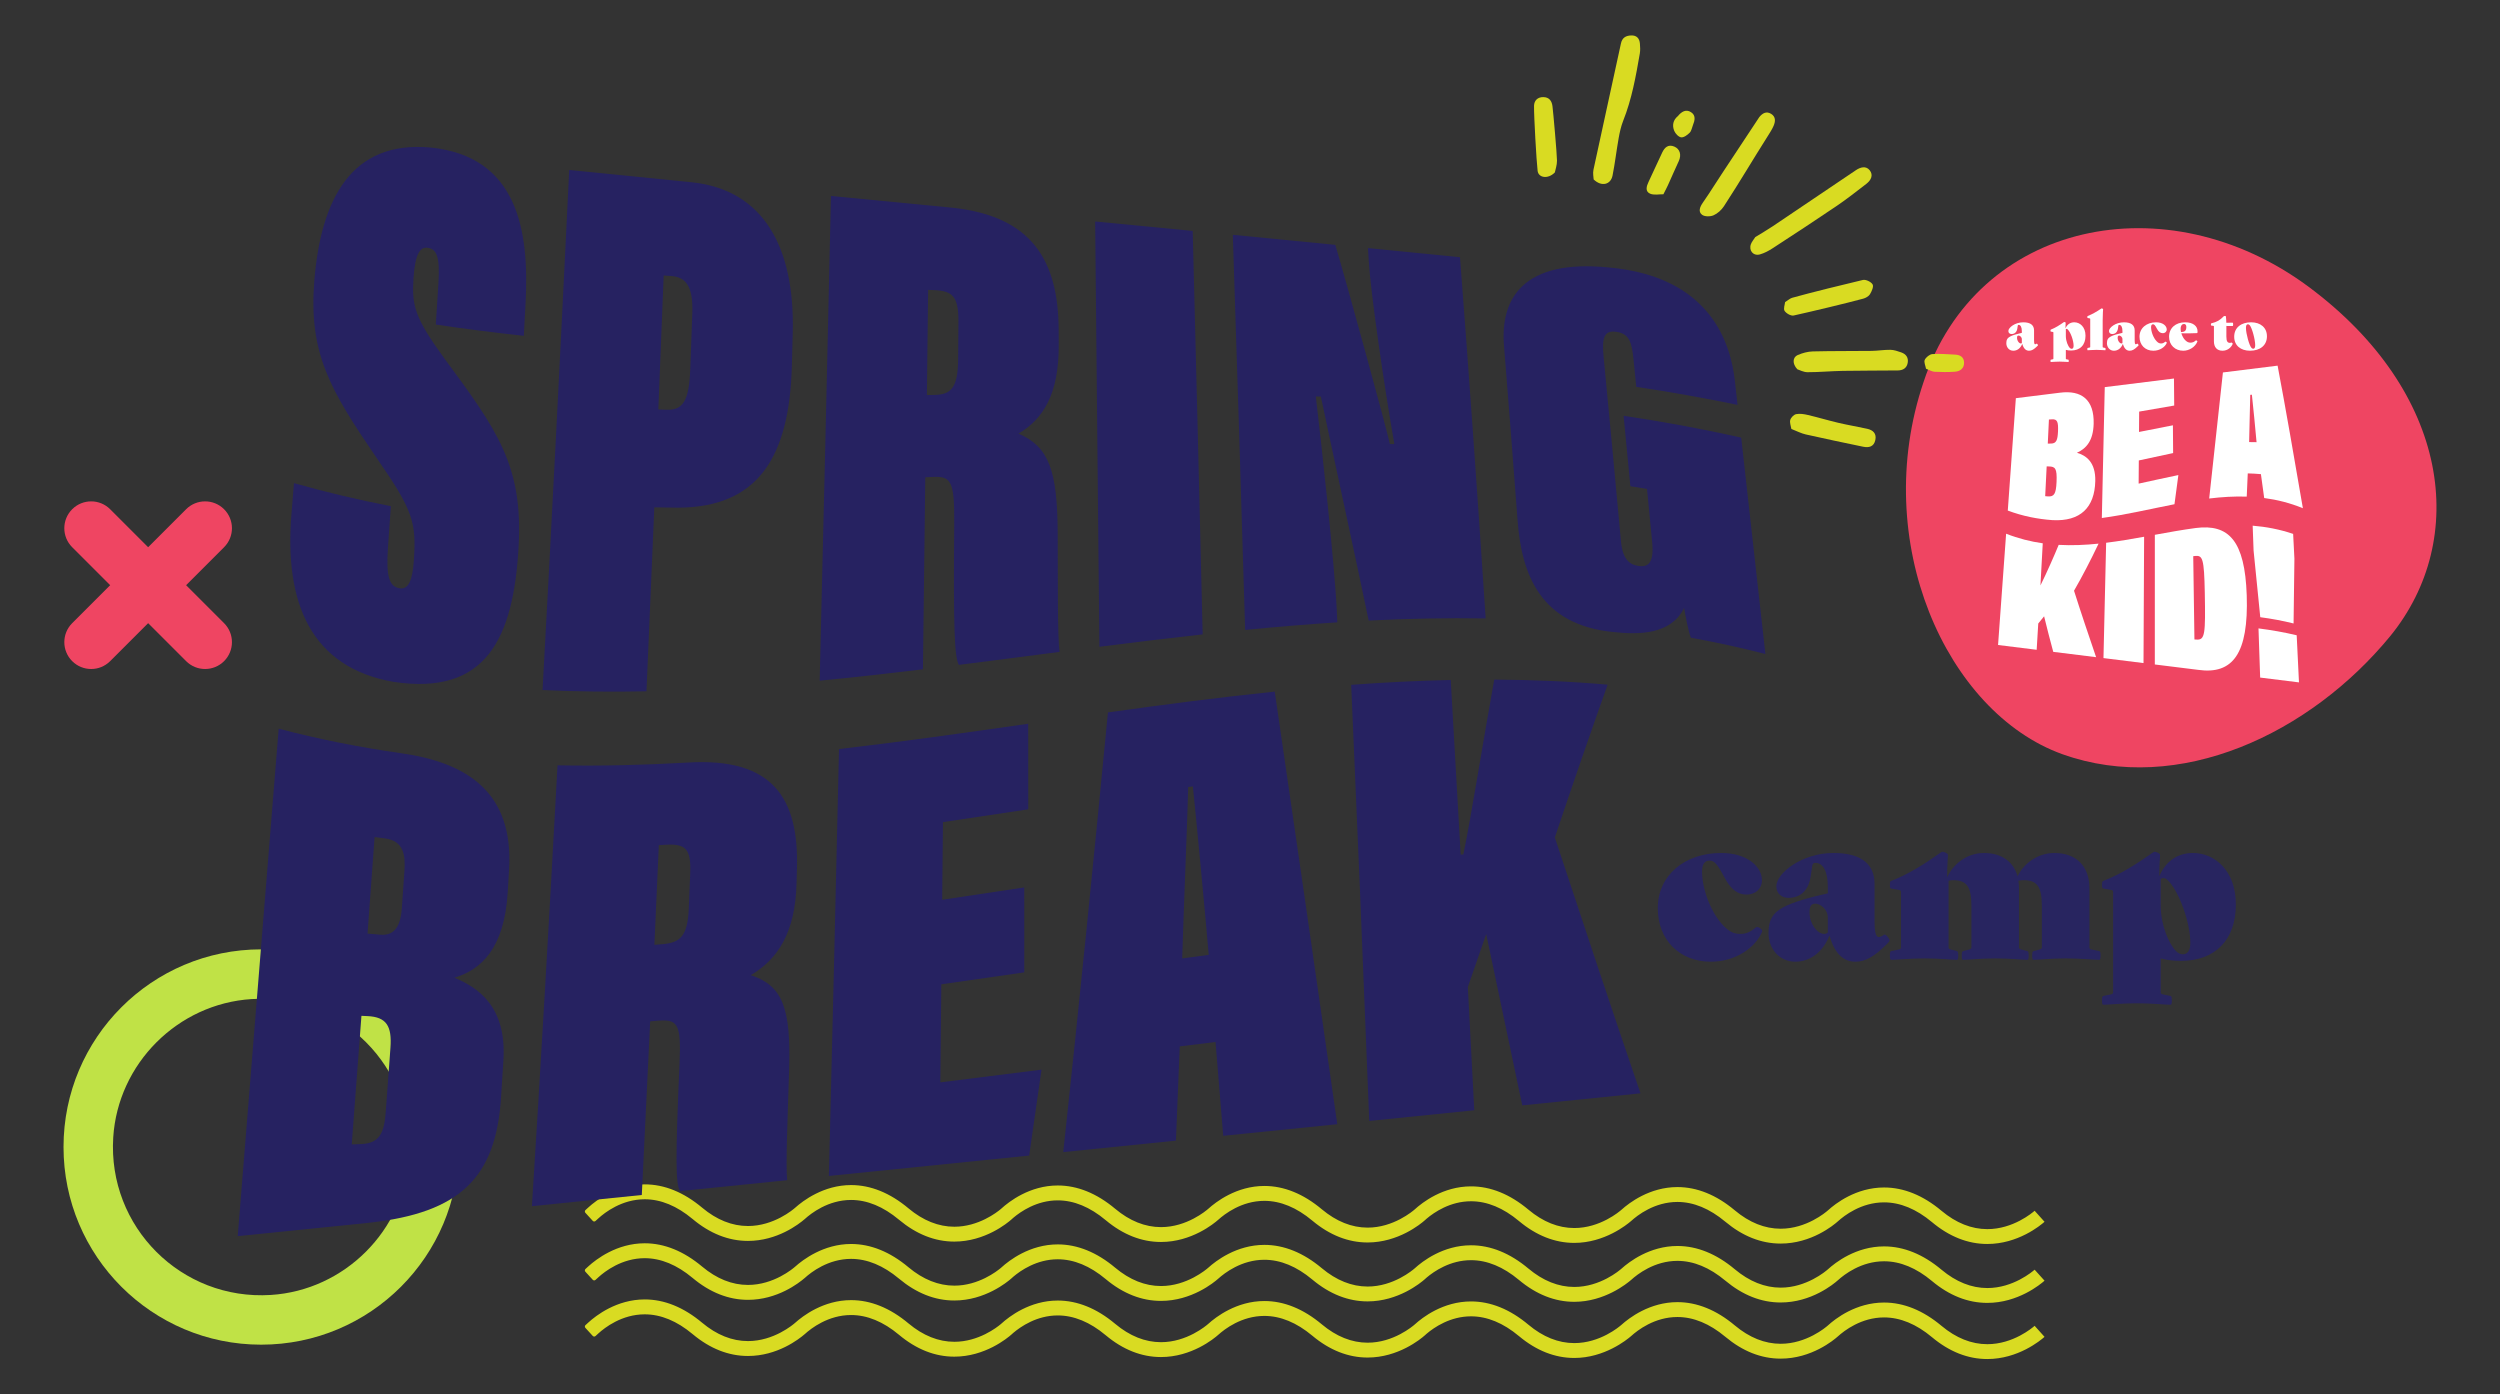 <svg xmlns="http://www.w3.org/2000/svg" xmlns:xlink="http://www.w3.org/1999/xlink" id="main" x="0px" y="0px" viewBox="0 0 628.199 350.406" xml:space="preserve"><rect x="0" y="0" width="628.199" height="350.406" fill="#333333" stroke="none"/><g>	<path fill="#C0E246" d="M65.628,238.555c-27.43,0-49.667,22.237-49.667,49.667c0,27.43,22.237,49.667,49.667,49.667  s49.667-22.237,49.667-49.667C115.295,260.792,93.059,238.555,65.628,238.555z M68.048,325.396  c-22.481,1.421-41.014-17.113-39.593-39.593c1.171-18.539,16.215-33.583,34.754-34.754c22.481-1.42,41.014,17.113,39.593,39.593  C101.631,309.181,86.587,324.224,68.048,325.396z"></path>	<g>		<path fill="#EF4562" d="M18.138,166.131L18.138,166.131c-2.635-2.635-2.635-6.907,0-9.542l28.627-28.627   c2.635-2.635,6.907-2.635,9.542,0l0,0c2.635,2.635,2.635,6.907,0,9.542L27.68,166.131   C25.045,168.766,20.773,168.766,18.138,166.131z"></path>		<path fill="#EF4562" d="M18.138,127.961L18.138,127.961c2.635-2.635,6.907-2.635,9.542,0l28.627,28.627   c2.635,2.635,2.635,6.907,0,9.542l0,0c-2.635,2.635-6.907,2.635-9.542,0l-28.627-28.627   C15.503,134.868,15.503,130.596,18.138,127.961z"></path>	</g>	<g>		<path fill="#D9DB22" d="M511.26,333.152c-0.532,0.474-5.389,4.615-11.882,4.615c-3.988,0-7.864-1.55-11.52-4.609   c-4.643-3.887-9.499-5.856-14.433-5.856c-7.043,0-12.234,4.046-14.12,5.769c-0.532,0.468-5.391,4.595-11.859,4.595   c-3.989,0-7.866-1.553-11.52-4.612c-4.638-3.884-9.494-5.853-14.431-5.853c-6.958,0-12.13,3.973-14.024,5.674   c-0.532,0.474-5.389,4.618-11.885,4.618c-3.989,0-7.864-1.553-11.519-4.612c-4.643-3.887-9.498-5.856-14.43-5.856   c-7.049,0-12.237,4.046-14.122,5.769c-0.532,0.468-5.389,4.598-11.856,4.598c-3.991,0-7.867-1.553-11.524-4.615   c-4.641-3.884-9.495-5.853-14.429-5.853c-6.995,0-12.186,4.011-14.082,5.726c-0.533,0.471-5.402,4.615-11.889,4.615   c-3.988,0-7.863-1.55-11.517-4.61c-4.638-3.884-9.494-5.853-14.43-5.853c-7.036,0-12.234,4.04-14.142,5.778l-0.134,0.121   c-1.007,0.85-5.648,4.465-11.703,4.465c-3.989,0-7.865-1.553-11.524-4.615c-4.641-3.884-9.495-5.853-14.43-5.853   c-6.939,0-12.122,3.97-14.024,5.674c-0.532,0.474-5.383,4.615-11.885,4.615c-3.989,0-7.864-1.55-11.518-4.609   c-4.641-3.887-9.497-5.856-14.433-5.856c-7.031,0-12.231,4.046-14.139,5.781l-0.739,0.675c-0.197,0.18-0.211,0.485-0.031,0.682   l1.862,2.037c0.18,0.197,0.485,0.211,0.682,0.031l0.737-0.672c1.579-1.44,5.879-4.789,11.628-4.789   c4.053,0,8.104,1.672,12.043,4.968c4.355,3.647,9.035,5.497,13.907,5.497c7.365,0,12.77-4.19,14.278-5.497   c1.583-1.44,5.883-4.791,11.631-4.794c4.053,0,8.104,1.671,12.043,4.968c4.351,3.644,9.027,5.494,13.898,5.494   c7.706,0,13.322-4.638,14.371-5.57l0.455-0.408c1.855-1.57,5.905-4.381,11.164-4.381c4.053,0,8.104,1.671,12.043,4.968   c4.351,3.644,9.028,5.489,13.9,5.489c7.702,0,13.321-4.633,14.382-5.575c1.579-1.428,5.87-4.76,11.592-4.76   c4.054,0,8.107,1.671,12.047,4.968c4.351,3.644,9.027,5.492,13.898,5.492c7.695,0,13.319-4.635,14.369-5.564l0.486-0.434   c1.868-1.576,5.903-4.358,11.135-4.358c4.053,0,8.104,1.672,12.043,4.968c4.355,3.646,9.034,5.494,13.907,5.494   c7.569,0,13.201-4.56,14.28-5.497c1.58-1.44,5.879-4.792,11.629-4.792c4.053,0,8.104,1.672,12.043,4.968   c4.351,3.643,9.027,5.491,13.898,5.491c7.744,0,13.329-4.641,14.381-5.581c1.579-1.437,5.873-4.774,11.608-4.774   c4.054,0,8.106,1.671,12.044,4.968c4.351,3.644,9.028,5.489,13.9,5.489c7.706,0,13.322-4.635,14.382-5.575"></path>		<path fill="#D9DB22" d="M511.26,319.045c-0.532,0.474-5.389,4.615-11.882,4.615c-3.988,0-7.864-1.55-11.52-4.609   c-4.643-3.887-9.499-5.856-14.433-5.856c-7.043,0-12.234,4.046-14.12,5.769c-0.532,0.468-5.391,4.595-11.859,4.595   c-3.989,0-7.866-1.553-11.52-4.613c-4.638-3.884-9.494-5.853-14.431-5.853c-6.958,0-12.13,3.973-14.024,5.674   c-0.532,0.474-5.389,4.618-11.885,4.618c-3.989,0-7.864-1.553-11.519-4.613c-4.643-3.887-9.498-5.856-14.43-5.856   c-7.049,0-12.237,4.046-14.122,5.769c-0.532,0.468-5.389,4.598-11.856,4.598c-3.991,0-7.867-1.553-11.524-4.615   c-4.641-3.884-9.495-5.853-14.429-5.853c-6.995,0-12.186,4.011-14.082,5.726c-0.533,0.471-5.402,4.615-11.889,4.615   c-3.988,0-7.863-1.55-11.517-4.609c-4.638-3.884-9.494-5.853-14.43-5.853c-7.036,0-12.234,4.04-14.142,5.778l-0.134,0.121   c-1.007,0.85-5.648,4.465-11.703,4.465c-3.989,0-7.865-1.553-11.524-4.615c-4.641-3.884-9.495-5.853-14.43-5.853   c-6.939,0-12.122,3.97-14.024,5.674c-0.532,0.474-5.383,4.615-11.885,4.615c-3.989,0-7.864-1.55-11.518-4.61   c-4.641-3.887-9.497-5.856-14.433-5.856c-7.031,0-12.231,4.046-14.139,5.781l-0.739,0.675c-0.197,0.18-0.211,0.485-0.031,0.682   l1.862,2.037c0.18,0.197,0.485,0.211,0.682,0.031l0.737-0.672c1.579-1.44,5.879-4.789,11.628-4.789   c4.053,0,8.104,1.672,12.043,4.968c4.355,3.646,9.035,5.497,13.907,5.497c7.365,0,12.77-4.19,14.278-5.497   c1.583-1.44,5.883-4.792,11.631-4.795c4.053,0,8.104,1.672,12.043,4.968c4.351,3.643,9.027,5.494,13.898,5.494   c7.706,0,13.322-4.638,14.371-5.569l0.455-0.408c1.855-1.57,5.905-4.381,11.164-4.381c4.053,0,8.104,1.671,12.043,4.968   c4.351,3.644,9.028,5.489,13.9,5.489c7.702,0,13.321-4.632,14.382-5.575c1.579-1.428,5.87-4.76,11.592-4.76   c4.054,0,8.107,1.671,12.047,4.968c4.351,3.644,9.027,5.492,13.898,5.492c7.695,0,13.319-4.635,14.369-5.564l0.486-0.434   c1.868-1.576,5.903-4.358,11.135-4.358c4.053,0,8.104,1.671,12.043,4.968c4.355,3.646,9.034,5.494,13.907,5.494   c7.569,0,13.201-4.561,14.28-5.497c1.58-1.44,5.879-4.792,11.629-4.792c4.053,0,8.104,1.672,12.043,4.968   c4.351,3.643,9.027,5.491,13.898,5.491c7.744,0,13.329-4.641,14.381-5.581c1.579-1.437,5.873-4.774,11.608-4.774   c4.054,0,8.106,1.672,12.044,4.968c4.351,3.644,9.028,5.489,13.9,5.489c7.706,0,13.322-4.636,14.382-5.576"></path>		<path fill="#D9DB22" d="M511.26,304.24c-0.532,0.474-5.389,4.615-11.882,4.615c-3.988,0-7.864-1.55-11.52-4.609   c-4.643-3.887-9.499-5.856-14.433-5.856c-7.043,0-12.234,4.046-14.12,5.769c-0.532,0.468-5.391,4.595-11.859,4.595   c-3.989,0-7.866-1.553-11.52-4.613c-4.638-3.884-9.494-5.853-14.431-5.853c-6.958,0-12.13,3.973-14.024,5.674   c-0.532,0.474-5.389,4.618-11.885,4.618c-3.989,0-7.864-1.553-11.519-4.613c-4.643-3.887-9.498-5.856-14.43-5.856   c-7.049,0-12.237,4.046-14.122,5.769c-0.532,0.468-5.389,4.598-11.856,4.598c-3.991,0-7.867-1.553-11.524-4.615   c-4.641-3.884-9.495-5.853-14.429-5.853c-6.995,0-12.186,4.011-14.082,5.726c-0.533,0.471-5.402,4.615-11.889,4.615   c-3.988,0-7.863-1.55-11.517-4.609c-4.638-3.884-9.494-5.853-14.43-5.853c-7.036,0-12.234,4.04-14.142,5.778l-0.134,0.121   c-1.007,0.85-5.648,4.465-11.703,4.465c-3.989,0-7.865-1.553-11.524-4.615c-4.641-3.884-9.495-5.853-14.43-5.853   c-6.939,0-12.122,3.97-14.024,5.674c-0.532,0.474-5.383,4.615-11.885,4.615c-3.989,0-7.864-1.55-11.518-4.61   c-4.641-3.887-9.497-5.856-14.433-5.856c-7.031,0-12.231,4.046-14.139,5.781l-0.739,0.675c-0.197,0.18-0.211,0.485-0.031,0.682   l1.862,2.037c0.18,0.197,0.485,0.211,0.682,0.031l0.737-0.672c1.579-1.44,5.879-4.789,11.628-4.789   c4.053,0,8.104,1.672,12.043,4.968c4.355,3.646,9.035,5.497,13.907,5.497c7.365,0,12.77-4.19,14.278-5.497   c1.583-1.44,5.883-4.792,11.631-4.795c4.053,0,8.104,1.672,12.043,4.968c4.351,3.643,9.027,5.494,13.898,5.494   c7.706,0,13.322-4.638,14.371-5.569l0.455-0.408c1.855-1.57,5.905-4.381,11.164-4.381c4.053,0,8.104,1.671,12.043,4.968   c4.351,3.644,9.028,5.489,13.9,5.489c7.702,0,13.321-4.632,14.382-5.575c1.579-1.428,5.87-4.76,11.592-4.76   c4.054,0,8.107,1.671,12.047,4.968c4.351,3.644,9.027,5.492,13.898,5.492c7.695,0,13.319-4.635,14.369-5.564l0.486-0.434   c1.868-1.576,5.903-4.358,11.135-4.358c4.053,0,8.104,1.671,12.043,4.968c4.355,3.646,9.034,5.494,13.907,5.494   c7.569,0,13.201-4.561,14.28-5.497c1.58-1.44,5.879-4.792,11.629-4.792c4.053,0,8.104,1.672,12.043,4.968   c4.351,3.643,9.027,5.492,13.898,5.492c7.744,0,13.329-4.641,14.381-5.581c1.579-1.437,5.873-4.774,11.608-4.774   c4.054,0,8.106,1.672,12.044,4.968c4.351,3.644,9.028,5.489,13.9,5.489c7.706,0,13.322-4.636,14.382-5.576"></path>	</g>	<g>		<path fill="#282560" d="M429.863,241.657c-7.709,0-13.298-5.381-13.298-13.453c0-8.279,6.778-13.867,15.937-13.867   c6.571,0,10.245,3.467,10.245,6.882c0,2.018-1.552,3.57-3.881,3.57c-2.328,0-4.036-1.449-5.536-4.295   c-1.914-3.622-2.639-4.243-3.777-4.243c-1.087,0-1.863,0.776-1.863,2.742c0,4.501,2.328,10.556,5.433,13.66   c1.552,1.552,2.587,2.018,4.243,2.018c1.5,0,2.587-0.569,3.881-1.656c0.466-0.362,1.759,0.569,1.552,1.086   C441.195,237.983,436.28,241.657,429.863,241.657z"></path>		<path fill="#282560" d="M459.706,235.085c-1.656,4.14-4.812,6.571-8.589,6.571c-3.984,0-6.726-3.208-6.726-7.244   c0-3.156,0.983-4.967,3.674-6.416c2.432-1.293,6.312-2.432,11.228-3.519v-1.656c0-3.726-1.138-6.002-3.105-6.002   c-0.517,0-0.724,0.155-0.828,0.828l-0.362,2.484c-0.518,3.725-2.691,5.484-5.588,5.484c-1.604,0-3.053-0.983-3.053-2.897   c0-3.312,6.416-8.382,14.333-8.382c7.037,0,10.348,2.794,10.348,7.813v9.521c0,4.139,0.828,4.243,2.225,3.312   c0.155-0.104,0.207-0.155,0.31-0.155c0.466,0,1.242,1.138,1.242,1.449c0,0.259-0.207,0.465-0.518,0.776l-0.207,0.207   c-3.105,3.104-5.33,4.398-7.865,4.398C463.173,241.657,461,239.587,459.706,235.085z M459.292,234.31v-3.674   c0-1.138-0.466-1.966-1.087-2.587c-0.673-0.673-1.5-0.983-2.018-0.983c-1.035,0-1.5,0.621-1.5,2.173   c0,2.897,1.966,5.433,3.674,5.433C458.878,234.672,459.137,234.465,459.292,234.31z"></path>		<path fill="#282560" d="M527.824,240.104c0,0.932-0.104,1.087-0.414,1.087c-1.19,0-4.553-0.362-8.331-0.362   c-3.777,0-6.83,0.362-8.02,0.362c-0.31,0-0.414-0.155-0.414-1.087c0-0.931,0.104-1.035,0.414-1.138l1.397-0.362   c0.517-0.155,0.621-0.207,0.621-0.724v-10.193c0-4.812-1.138-6.52-4.605-6.52c-0.362,0-0.983,0.052-1.294,0.155   c0.104,0.569,0.155,1.19,0.155,1.863v14.695c0,0.517,0.104,0.569,0.621,0.724l1.397,0.362c0.311,0.104,0.414,0.207,0.414,1.138   c0,0.932-0.104,1.087-0.414,1.087c-1.19,0-4.191-0.362-7.968-0.362s-6.83,0.362-8.02,0.362c-0.311,0-0.414-0.155-0.414-1.087   c0-0.931,0.104-1.035,0.414-1.138l1.397-0.362c0.517-0.155,0.621-0.207,0.621-0.724v-10.193c0-4.812-1.138-6.52-4.605-6.52   c-0.362,0-0.88,0.052-1.138,0.155v16.558c0,0.517,0.104,0.569,0.621,0.724l1.397,0.362c0.31,0.104,0.414,0.207,0.414,1.138   c0,0.932-0.104,1.087-0.414,1.087c-1.19,0-4.191-0.362-7.969-0.362c-3.777,0-7.192,0.362-8.382,0.362   c-0.311,0-0.414-0.155-0.414-1.087c0-0.931,0.104-1.086,0.414-1.138l1.759-0.362c0.518-0.104,0.621-0.207,0.621-0.724v-13.608   c0-0.518-0.104-0.569-0.621-0.673l-1.759-0.31c-0.311-0.052-0.414-0.155-0.414-0.983c0-0.776,0.104-0.879,0.414-0.983   c4.243-1.656,8.279-4.191,12.418-7.141c0.155-0.104,0.259-0.155,0.414-0.155c0.362,0,1.345,0.414,1.345,0.776   c0,0.828-0.207,2.535-0.207,5.64c1.397-3.053,4.708-6.105,9.262-6.105c4.346,0,7.399,2.122,8.434,5.847   c1.449-3.001,4.864-5.847,9.262-5.847c5.433,0,8.796,3.26,8.796,8.848v14.695c0,0.517,0.103,0.621,0.621,0.724l1.759,0.362   C527.72,239.018,527.824,239.173,527.824,240.104z"></path>		<path fill="#282560" d="M561.825,227.272c0,9.003-5.278,14.178-13.815,14.178c-1.914,0-3.57-0.207-5.071-0.621v8.331   c0,0.518,0.104,0.621,0.621,0.725l1.759,0.362c0.31,0.052,0.414,0.155,0.414,1.139c0,0.983-0.104,1.086-0.414,1.086   c-1.19,0-4.553-0.362-8.331-0.362c-3.777,0-7.192,0.362-8.382,0.362c-0.311,0-0.414-0.155-0.414-1.086   c0-0.932,0.104-1.087,0.414-1.139l1.759-0.362c0.517-0.104,0.621-0.207,0.621-0.725v-24.888c0-0.518-0.104-0.569-0.621-0.673   l-1.759-0.31c-0.311-0.052-0.414-0.155-0.414-0.983c0-0.776,0.104-0.879,0.414-0.983c4.243-1.656,8.279-4.191,12.418-7.141   c0.155-0.104,0.259-0.155,0.414-0.155c0.362,0,1.345,0.414,1.345,0.776c0,0.879-0.207,2.121-0.207,5.381   c1.759-4.087,4.916-5.847,8.486-5.847C556.444,214.337,561.825,218.683,561.825,227.272z M550.39,236.948   c0-5.071-2.794-12.884-5.588-15.678c-0.517-0.518-0.88-0.621-1.242-0.621c-0.207,0-0.414,0.052-0.621,0.207v6.675   c0,4.916,2.07,9.676,3.829,11.435c0.621,0.621,1.138,0.828,1.811,0.828C549.666,239.794,550.39,238.811,550.39,236.948z"></path>	</g>	<g>		<path fill="#262261" d="M98.215,127.189c-0.243,3.476-0.485,6.939-0.728,10.395c-0.539,7.671,0.467,9.796,2.904,10.24   c2.282,0.405,3.267-2.13,3.595-6.916c0.659-9.628-0.158-12.581-9.175-25.58C82.877,97.861,77.5,88.779,78.994,70.383   c1.68-20.207,9.164-35.091,29.115-33.321c21.966,2.18,24.925,20.845,23.957,39.047c-0.149,2.769-0.296,5.528-0.445,8.276   c-7.372-0.797-14.744-1.732-22.115-2.832c0.219-3.39,0.436-6.79,0.652-10.201c0.433-6.83-0.391-8.776-2.741-9.094   c-1.878-0.254-3.105,1.599-3.51,7.579c-0.461,6.959,0.276,9.912,7.624,20.057c13.428,18.197,19.924,27.09,18.784,47.473   c-1.288,23.104-8.178,37.462-31.394,33.979c-20.746-3.61-27.558-19.77-25.676-42.317c0.208-2.543,0.414-5.088,0.622-7.628   C81.983,123.701,90.097,125.616,98.215,127.189z"></path>		<path fill="#262261" d="M143.033,42.716c10.291,1.044,20.579,2.075,30.868,3.096c17.958,1.902,25.833,16.33,25.3,37.712   c-0.076,2.789-0.147,5.568-0.221,8.336c-0.592,23.213-8.64,35.634-28.613,35.708c-1.983-0.016-3.966-0.042-5.95-0.081   c-0.657,15.812-1.314,31.222-1.971,46.226c-8.705,0.173-17.411,0.089-26.113-0.319C138.567,132.614,140.799,89.055,143.033,42.716   z M165.425,102.882c0.689,0.028,1.379,0.057,2.068,0.083c4.139,0.15,5.657-2.307,5.951-10.103   c0.173-4.685,0.347-9.405,0.52-14.155c0.265-7.127-1.871-9.1-5.317-9.349c-0.627-0.046-1.254-0.093-1.881-0.139   C166.319,80.628,165.873,91.848,165.425,102.882z"></path>		<path fill="#262261" d="M232.504,119.944c-0.196,16.309-0.393,32.389-0.589,48.242c-8.649,1.045-17.297,2.016-25.948,2.848   c0.945-38.5,1.89-79.097,2.835-121.793c10.186,0.991,20.372,1.978,30.558,2.961c20.132,2.146,26.558,13.496,26.659,30.568   c0.005,1.31,0.012,2.621,0.019,3.931c0.062,12.252-3.881,18.598-10.111,22.256c7.657,3.32,9.772,9.219,9.851,25.098   c0.057,13.104-0.052,25.563,0.463,29.752c-8.431,1.094-16.861,2.202-25.292,3.263c-1.13-1.896-1.397-9.465-1.171-35.399   c0.096-11.289-0.855-12.112-5.991-11.802C233.359,119.894,232.932,119.919,232.504,119.944z M232.91,99.273   c0.634-0.013,1.269-0.025,1.905-0.038c4.13-0.093,5.891-1.681,5.947-8.979c0.025-3.074,0.05-6.153,0.074-9.239   c0.049-6.46-1.347-7.927-6.206-8.121c-0.47-0.021-0.939-0.037-1.41-0.057C233.116,81.714,233.012,90.526,232.91,99.273z"></path>		<path fill="#262261" d="M299.699,58.026c0.834,32.574,1.671,66.366,2.506,101.38c-8.649,0.953-17.299,2.011-25.949,3.112   c-0.355-35.952-0.71-71.573-1.066-106.862C283.36,56.444,291.528,57.233,299.699,58.026z"></path>		<path fill="#262261" d="M312.88,158.292c-1.032-34.632-2.066-67.728-3.099-99.286c8.582,0.835,17.165,1.673,25.748,2.52   c2.917,9.717,12.807,45.903,13.721,50.052c0.372,0.006,0.748,0.013,1.121,0.021c-2.612-14.889-5.966-38.132-6.438-46.134   c-0.061-1.045-0.124-2.088-0.184-3.127c7.704,0.764,15.409,1.531,23.114,2.307c2.151,27.885,4.302,58.134,6.454,90.755   c-9.798-0.164-19.597,0.047-29.397,0.535c-1.798-8.89-11.46-53.427-12.014-56.292c-0.424-0.004-0.848-0.01-1.271-0.015   c1.25,10.351,4.781,42.425,5.297,54.322c0.035,0.812,0.07,1.623,0.105,2.435C328.318,156.881,320.599,157.532,312.88,158.292z"></path>		<path fill="#262261" d="M443.607,164.332c-6.24-1.6-12.482-2.954-18.722-4.086c-0.647-1.634-1.35-5.487-1.708-7.469   c-3.344,6.779-11.465,6.713-17.712,6.047c-18.279-1.777-23.12-14.272-24.134-28.135c-1.141-15.187-2.279-29.83-3.416-43.927   c-0.922-11.754,4.86-21.726,26.355-19.554c25.67,2.289,30.637,19.235,31.672,28.531c0.223,2.002,0.446,4.003,0.668,6.004   c-8.483-1.76-16.966-3.259-25.449-4.537c-0.228-2.263-0.452-4.516-0.681-6.763c-0.439-4.356-0.985-6.631-4.428-7.074   c-2.978-0.375-3.566,1.467-3.1,6.307c1.455,15.021,2.91,30.489,4.365,46.402c0.467,5.145,2.788,5.886,4.411,6.13   c2.439,0.37,3.935-0.76,3.425-6.023c-0.43-4.473-0.865-8.919-1.296-13.335c-1.392-0.232-2.786-0.456-4.178-0.67   c-0.567-5.958-1.134-11.859-1.703-17.698c9.849,1.46,19.702,3.268,29.552,5.492C439.556,128.15,441.581,146.268,443.607,164.332z"></path>		<path fill="#262261" d="M70.028,183.103c10.214,2.682,20.43,4.694,30.645,6.148c17.036,2.387,28.377,10.069,27.252,29.225   c-0.117,1.928-0.233,3.849-0.348,5.764c-0.854,14.217-6.779,19.441-13.376,21.436c5.953,2.525,13.134,7.223,12.296,20.718   c-0.198,3.128-0.396,6.236-0.594,9.324c-1.278,20.168-10.208,29.017-33.136,31.534c-11.011,1.121-22.02,2.242-33.031,3.362   C63.167,268.039,66.599,225.536,70.028,183.103z M95.569,234.871c3.041,0.247,5.037-1.409,5.397-6.601   c0.219-3.109,0.44-6.229,0.659-9.361c0.277-3.984-0.135-7.655-4.987-8.251c-0.837-0.104-1.673-0.213-2.51-0.324   c-0.591,8.147-1.182,16.232-1.773,24.255C93.428,234.688,94.499,234.782,95.569,234.871z M88.383,287.57   c0.807-0.031,1.616-0.06,2.424-0.093c4.677-0.198,5.749-2.966,6.125-8.114c0.394-5.33,0.788-10.695,1.182-16.099   c0.394-5.402-0.983-7.719-5.755-7.936c-0.511-0.022-1.024-0.046-1.537-0.071C90.009,266.147,89.198,276.918,88.383,287.57z"></path>		<path fill="#262261" d="M163.379,256.644c-0.703,15.049-1.405,29.594-2.107,43.633c-9.203,0.937-18.409,1.874-27.612,2.811   c2.145-34.093,4.291-71.018,6.436-110.776c10.878,0.205,21.756-0.071,32.632-0.693c21.501-1.343,27.996,8.989,27.535,26.481   c-0.038,1.328-0.075,2.652-0.111,3.973c-0.338,12.368-4.756,18.989-11.503,22.968c8.043,2.611,10.103,8.353,9.65,23.575   c-0.376,12.533-0.898,24.077-0.5,27.944c-8.973,0.914-17.941,1.826-26.914,2.739c-1.141-1.757-1.176-8.271-0.129-32.083   c0.451-10.423-0.536-11.183-6.007-10.688C164.29,256.567,163.836,256.604,163.379,256.644z M164.434,237.405   c0.678-0.051,1.355-0.103,2.032-0.154c4.408-0.354,6.328-1.98,6.612-8.95c0.121-2.938,0.241-5.895,0.361-8.867   c0.253-6.236-1.197-7.489-6.383-7.156c-0.503,0.032-1.004,0.061-1.505,0.091C165.178,220.856,164.805,229.201,164.434,237.405z"></path>		<path fill="#262261" d="M257.382,244.336c-6.948,1.008-13.895,2.015-20.845,2.998c-0.084,8.273-0.169,16.488-0.253,24.644   c8.476-1.055,16.951-2.126,25.427-3.197c-1.021,7.23-2.055,14.428-3.097,21.588c-16.778,1.709-33.555,3.416-50.332,5.124   c0.848-33.808,1.696-69.565,2.543-107.273c15.847-1.836,31.693-4.088,47.541-6.358c0.005,7.179,0.01,14.348,0.014,21.502   c-7.144,1.086-14.29,2.168-21.433,3.215c-0.065,6.54-0.131,13.044-0.195,19.515c6.876-1.016,13.752-2.059,20.626-3.108   C257.38,230.116,257.381,237.233,257.382,244.336z"></path>		<path fill="#262261" d="M296.448,262.935c-0.316,7.859-0.637,15.756-0.962,23.681c-9.438,0.961-18.875,1.921-28.311,2.882   c3.96-36.67,7.704-73.933,11.232-110.485c13.968-1.951,27.94-3.784,41.909-5.224c5.025,34.521,10.264,70.519,15.715,108.701   c-9.554,0.971-19.107,1.946-28.661,2.917c-0.65-7.92-1.295-15.775-1.934-23.569C302.44,262.199,299.444,262.564,296.448,262.935z    M303.732,239.942c-0.71-8.478-3.369-36.651-3.99-42.336c-0.391,0.052-0.781,0.106-1.172,0.16   c-0.065,4.653-1.195,32.171-1.509,43.07C299.284,240.534,301.51,240.236,303.732,239.942z"></path>		<path fill="#262261" d="M339.527,172.082c8.337-0.61,16.676-1.037,25.012-1.217c0.832,14.201,1.665,28.828,2.496,43.877   c0.227-0.012,0.453-0.026,0.678-0.04c1.895-9.057,5.213-29.953,7.759-43.933c9.497,0.048,18.995,0.444,28.491,1.275   c-4.309,12.108-8.731,24.885-13.268,38.403c6.994,21.124,14.169,42.792,21.527,64.285c-9.902,1.009-19.808,2.017-29.71,3.025   c-3.065-14.619-6.085-28.982-9.06-43.05c-1.528,4.38-3.066,8.821-4.615,13.314c0.538,10.144,1.077,20.465,1.616,30.963   c-8.797,0.896-17.593,1.791-26.389,2.686C342.553,243.008,341.041,206.478,339.527,172.082z"></path>	</g>	<g>		<path fill="#EF4562" d="M600.65,159.804c-20.036,24.457-53.086,40.253-82.481,29.688c-29.075-10.494-48.399-53.426-34.8-93.545   c13.312-40.46,61.098-50.294,96.692-23.922C615.741,98.527,620.417,135.499,600.65,159.804z"></path>		<g>			<g>				<path fill="#FFFFFF" d="M508.152,86.414c-0.433,1.083-1.259,1.719-2.247,1.719c-1.042,0-1.759-0.839-1.759-1.895     c0-0.826,0.257-1.299,0.961-1.678c0.636-0.338,1.651-0.636,2.937-0.92v-0.433c0-0.975-0.298-1.57-0.812-1.57     c-0.135,0-0.189,0.041-0.217,0.216l-0.095,0.65c-0.135,0.974-0.704,1.435-1.462,1.435c-0.42,0-0.799-0.257-0.799-0.758     c0-0.866,1.678-2.192,3.749-2.192c1.841,0,2.707,0.731,2.707,2.044v2.49c0,1.083,0.217,1.11,0.582,0.866     c0.041-0.027,0.054-0.041,0.081-0.041c0.122,0,0.325,0.297,0.325,0.379c0,0.067-0.054,0.122-0.135,0.203l-0.054,0.054     c-0.812,0.812-1.394,1.15-2.057,1.15C509.059,88.132,508.49,87.591,508.152,86.414z M508.044,86.21V85.25     c0-0.297-0.122-0.514-0.284-0.677c-0.176-0.176-0.392-0.257-0.528-0.257c-0.271,0-0.392,0.162-0.392,0.568     c0,0.758,0.514,1.421,0.961,1.421C507.935,86.305,508.003,86.251,508.044,86.21z"></path>				<path fill="#FFFFFF" d="M524.044,84.37c0,2.355-1.381,3.708-3.614,3.708c-0.501,0-0.934-0.054-1.326-0.163v2.179     c0,0.135,0.027,0.162,0.162,0.189l0.46,0.095c0.081,0.014,0.108,0.041,0.108,0.298c0,0.257-0.027,0.284-0.108,0.284     c-0.311,0-1.191-0.095-2.179-0.095s-1.881,0.095-2.193,0.095c-0.081,0-0.108-0.041-0.108-0.284s0.027-0.284,0.108-0.298     l0.46-0.095c0.135-0.027,0.162-0.054,0.162-0.189v-6.51c0-0.135-0.027-0.149-0.162-0.176l-0.46-0.082     c-0.081-0.013-0.108-0.041-0.108-0.257c0-0.203,0.027-0.23,0.108-0.257c1.11-0.433,2.166-1.096,3.248-1.868     c0.041-0.027,0.068-0.041,0.108-0.041c0.095,0,0.352,0.108,0.352,0.203c0,0.23-0.054,0.555-0.054,1.408     c0.46-1.069,1.286-1.529,2.22-1.529C522.637,80.986,524.044,82.123,524.044,84.37z M521.053,86.901     c0-1.326-0.731-3.37-1.462-4.101c-0.135-0.135-0.23-0.162-0.325-0.162c-0.054,0-0.108,0.013-0.162,0.054v1.746     c0,1.286,0.541,2.531,1.001,2.991c0.163,0.163,0.298,0.217,0.474,0.217C520.864,87.646,521.053,87.388,521.053,86.901z"></path>				<path fill="#FFFFFF" d="M524.501,87.727c0-0.244,0.027-0.284,0.108-0.298l0.46-0.095c0.135-0.027,0.162-0.054,0.162-0.189v-6.97     c0-0.135-0.027-0.149-0.162-0.176l-0.46-0.082c-0.081-0.013-0.108-0.041-0.108-0.257c0-0.203,0.027-0.23,0.108-0.257     c1.11-0.433,2.314-1.124,3.397-1.868c0.041-0.027,0.068-0.041,0.108-0.041c0.095,0,0.352,0.108,0.352,0.203     c0,0.23-0.108,1.15-0.108,2.815v6.632c0,0.135,0.027,0.163,0.162,0.189l0.46,0.095c0.081,0.014,0.108,0.054,0.108,0.298     s-0.027,0.284-0.108,0.284c-0.311,0-1.191-0.095-2.179-0.095c-0.988,0-1.881,0.095-2.193,0.095     C524.529,88.011,524.501,87.97,524.501,87.727z"></path>				<path fill="#FFFFFF" d="M533.437,86.414c-0.433,1.083-1.259,1.719-2.247,1.719c-1.042,0-1.76-0.839-1.76-1.895     c0-0.826,0.257-1.299,0.961-1.678c0.636-0.338,1.651-0.636,2.937-0.92v-0.433c0-0.975-0.298-1.57-0.812-1.57     c-0.135,0-0.189,0.041-0.217,0.216l-0.095,0.65c-0.135,0.974-0.704,1.435-1.462,1.435c-0.42,0-0.799-0.257-0.799-0.758     c0-0.866,1.678-2.192,3.749-2.192c1.841,0,2.707,0.731,2.707,2.044v2.49c0,1.083,0.217,1.11,0.582,0.866     c0.041-0.027,0.054-0.041,0.081-0.041c0.122,0,0.325,0.297,0.325,0.379c0,0.067-0.054,0.122-0.135,0.203l-0.054,0.054     c-0.812,0.812-1.394,1.15-2.057,1.15C534.344,88.132,533.775,87.591,533.437,86.414z M533.328,86.21V85.25     c0-0.297-0.122-0.514-0.284-0.677c-0.176-0.176-0.392-0.257-0.528-0.257c-0.271,0-0.392,0.162-0.392,0.568     c0,0.758,0.514,1.421,0.961,1.421C533.22,86.305,533.288,86.251,533.328,86.21z"></path>				<path fill="#FFFFFF" d="M541.087,88.132c-2.017,0-3.478-1.407-3.478-3.519c0-2.166,1.773-3.627,4.169-3.627     c1.719,0,2.68,0.907,2.68,1.8c0,0.528-0.406,0.934-1.015,0.934c-0.609,0-1.056-0.379-1.448-1.123     c-0.501-0.948-0.69-1.11-0.988-1.11c-0.284,0-0.487,0.203-0.487,0.717c0,1.177,0.609,2.761,1.421,3.573     c0.406,0.406,0.677,0.528,1.11,0.528c0.393,0,0.677-0.148,1.015-0.433c0.122-0.095,0.46,0.149,0.406,0.285     C544.052,87.171,542.766,88.132,541.087,88.132z"></path>				<path fill="#FFFFFF" d="M548.126,83.748c0.203,0.677,0.568,1.326,0.947,1.705c0.514,0.515,0.88,0.65,1.367,0.65     c0.555,0,0.948-0.23,1.313-0.555c0.122-0.108,0.46,0.149,0.406,0.284c-0.555,1.381-2.084,2.301-3.546,2.301     c-2.017,0-3.573-1.38-3.573-3.519c0-2.179,1.638-3.627,4.047-3.627c2.017,0,3.113,0.975,3.113,2.274     c0,0.122,0,0.257-0.027,0.352c-0.013,0.054-0.068,0.095-0.149,0.095C550.955,83.761,549.412,83.788,548.126,83.748z      M549.385,82.191c0-0.514-0.217-0.785-0.595-0.785c-0.419,0-0.839,0.379-0.839,1.191c0,0.271,0.041,0.568,0.095,0.853     l0.433-0.054C549.1,83.328,549.385,82.881,549.385,82.191z"></path>				<path fill="#FFFFFF" d="M559.443,81.907v2.68c0,1.259,0.338,1.57,0.92,1.57c0.176,0,0.271-0.082,0.338-0.082     c0.149,0,0.379,0.217,0.325,0.352c-0.338,0.853-1.286,1.705-2.544,1.705c-1.421,0-2.166-0.907-2.166-2.368v-3.708     c0-0.135-0.014-0.149-0.162-0.176l-0.487-0.067c-0.095-0.014-0.108-0.041-0.108-0.271c0-0.23,0.027-0.284,0.108-0.297     c1.421-0.338,2.193-0.812,3.072-1.732c0.081-0.082,0.095-0.108,0.311-0.108s0.257,0.014,0.271,0.108     c0.054,0.393,0.095,0.988,0.108,1.583l1.529-0.014c0.135,0,0.189,0.068,0.189,0.433s-0.054,0.406-0.189,0.406     C560.486,81.92,559.904,81.92,559.443,81.907z"></path>				<path fill="#FFFFFF" d="M565.658,80.986c2.355,0,3.979,1.326,3.979,3.519c0,2.301-1.746,3.627-4.25,3.627     c-2.355,0-3.979-1.326-3.979-3.519C561.409,82.312,563.155,80.986,565.658,80.986z M565.767,87.429     c0.162,0.163,0.284,0.203,0.419,0.203c0.271,0,0.501-0.176,0.501-0.894c0-1.421-0.826-4.466-1.408-5.048     c-0.162-0.162-0.284-0.203-0.419-0.203c-0.271,0-0.501,0.176-0.501,0.893C564.359,83.801,565.185,86.847,565.767,87.429z"></path>			</g>			<g>				<path fill="#FFFFFF" d="M506.543,100.053c3.694-0.459,7.389-0.918,11.083-1.377c5.438-0.698,8.615,1.769,8.468,7.794     c-0.111,4.257-1.814,6.208-4.206,7.304c2.332,0.667,4.729,2.394,4.613,7.125c-0.165,6.627-3.718,10.188-10.786,9.799     c-3.733-0.27-7.467-1.002-11.2-2.402C505.192,118.918,505.868,109.504,506.543,100.053z M515.394,111.457     c1.289-0.022,1.649-0.812,1.743-3.104c0.087-2.257-0.145-3.078-1.511-2.984c-0.257,0.016-0.517,0.032-0.774,0.047     c-0.094,2.038-0.191,4.055-0.286,6.047C514.841,111.463,515.119,111.459,515.394,111.457z M513.915,124.679     c0.22,0.02,0.441,0.039,0.661,0.055c1.557,0.11,2.056-0.565,2.193-3.615c0.153-3.449-0.34-3.873-1.923-3.91     c-0.187-0.006-0.374-0.013-0.559-0.021C514.162,119.723,514.039,122.221,513.915,124.679z"></path>				<path fill="#FFFFFF" d="M546.062,113.847c-2.875,0.597-5.75,1.241-8.624,1.852c-0.013,1.947-0.029,3.889-0.042,5.827     c3.327-0.713,6.656-1.478,9.983-2.153c-0.323,2.425-0.647,4.871-0.979,7.327c-6.083,1.191-12.168,2.641-18.253,3.464     c0.244-10.379,0.49-21.344,0.735-32.888c5.797-0.722,11.594-1.441,17.391-2.162c0.021,2.246,0.039,4.509,0.06,6.79     c-2.936,0.497-5.872,1.018-8.806,1.521c-0.013,1.709-0.024,3.416-0.037,5.117c2.838-0.552,5.678-1.13,8.518-1.674     C546.026,109.178,546.045,111.503,546.062,113.847z"></path>				<path fill="#FFFFFF" d="M564.816,118.956c-0.084,1.921-0.171,3.865-0.256,5.832c-3.144-0.104-6.29,0.095-9.436,0.479     c1.232-11.314,2.382-21.938,3.45-31.68c4.58-0.57,9.16-1.138,13.741-1.708c2.034,10.759,4.152,23.024,6.353,35.827     c-3.241-1.328-6.481-2.137-9.722-2.563c-0.278-2.029-0.551-4.03-0.823-6C567.02,119.04,565.919,118.979,564.816,118.956z      M567.026,111.111c-0.263-2.82-0.885-9.555-1.173-11.925c-0.137,0.009-0.273,0.019-0.411,0.028     c-0.041,3.092-0.251,9.007-0.281,11.871C565.782,111.083,566.404,111.091,567.026,111.111z"></path>				<path fill="#FFFFFF" d="M504.096,134.109c3.068,1.209,6.137,1.976,9.205,2.414c-0.193,3.622-0.385,7.151-0.578,10.586     c1.578-3.186,3.553-7.671,4.58-10.194c3.343,0.185,6.683,0.034,10.026-0.31c-2.016,4.235-4.071,8.193-6.168,11.836     c1.787,5.638,3.636,11.086,5.549,16.695c-3.59-0.446-7.181-0.892-10.771-1.337c-0.782-2.896-1.551-5.865-2.299-8.934     c-0.489,0.607-0.976,1.21-1.467,1.808c-0.134,2.247-0.266,4.449-0.399,6.607c-3.234-0.402-6.47-0.803-9.703-1.206     C502.744,152.792,503.42,143.469,504.096,134.109z"></path>				<path fill="#FFFFFF" d="M538.772,134.875c-0.051,10.648-0.102,21.229-0.152,31.742c-3.353-0.417-6.708-0.834-10.06-1.251     c0.222-9.124,0.446-18.783,0.669-28.979C532.41,135.994,535.591,135.45,538.772,134.875z"></path>				<path fill="#FFFFFF" d="M541.467,134.384c3.422-0.626,6.845-1.243,10.266-1.704c8.321-1.079,12.354,3.179,12.824,16.881     c0.493,14.731-3.517,19.999-12.224,18.759c-3.625-0.45-7.248-0.901-10.872-1.351     C541.464,156.027,541.465,145.165,541.467,134.384z M551.416,160.683c0.167,0.008,0.335,0.017,0.503,0.026     c2.166,0.163,2.291-1.35,2.1-11.789c-0.159-8.616-0.566-9.375-2.368-9.219c-0.18,0.018-0.356,0.036-0.536,0.055     C551.216,146.53,551.316,153.506,551.416,160.683z"></path>				<path fill="#FFFFFF" d="M567.96,155.09c-0.568-5.754-1.128-11.341-1.68-16.747c-0.078-2.109-0.153-4.192-0.229-6.25     c3.39,0.275,6.779,0.915,10.17,2.066c0.106,2.069,0.214,4.148,0.319,6.236c-0.063,5.333-0.133,10.741-0.212,16.269     C573.538,155.97,570.749,155.46,567.96,155.09z M567.932,170.26c-0.139-4.199-0.28-8.317-0.419-12.356     c3.2,0.408,6.399,0.964,9.599,1.727c0.193,3.912,0.383,7.861,0.574,11.841C574.435,171.068,571.183,170.664,567.932,170.26z"></path>			</g>		</g>	</g>	<g>		<path fill-rule="evenodd" clip-rule="evenodd" fill="#D9DB22" d="M400.453,45.091c2.006,1.931,4.295,1.289,4.745-0.97   c0.619-3.101,0.973-6.253,1.53-9.367c0.266-1.491,0.588-3.003,1.146-4.404c2.172-5.456,3.189-11.187,4.181-16.925   c0.137-0.795,0.085-1.636,0.022-2.448c-0.103-1.329-0.814-2.125-2.21-2.071c-1.313,0.051-2.242,0.542-2.56,2.022   c-2.282,10.578-4.631,21.141-6.902,31.72C400.212,43.551,400.435,44.544,400.453,45.091z"></path>		<path fill-rule="evenodd" clip-rule="evenodd" fill="#D9DB22" d="M441.062,59.579c-0.435,0.685-0.875,1.175-1.087,1.748   c-0.606,1.64,0.593,3.067,2.27,2.595c1.133-0.319,2.226-0.915,3.221-1.563c5.396-3.514,10.788-7.039,16.116-10.655   c2.537-1.722,4.949-3.631,7.382-5.503c1.169-0.899,1.854-2.198,0.826-3.447c-0.938-1.14-2.308-0.753-3.449,0.015   c-6.969,4.695-13.925,9.409-20.902,14.093C443.978,57.843,442.45,58.721,441.062,59.579z"></path>		<path fill-rule="evenodd" clip-rule="evenodd" fill="#D9DB22" d="M442.076,29.423c-3.095,4.686-6.182,9.378-9.289,14.054   c-2.236,3.365-2.617,4.144-4.913,7.467c-0.722,1.044-1.217,2.232-0.179,3.027c0.646,0.494,2.058,0.491,2.875,0.133   c1.023-0.448,2.01-1.343,2.628-2.295c4.361-6.724,6.772-10.924,11.058-17.697c0.506-0.798,1.024-1.604,1.401-2.466   c0.485-1.109,0.595-2.296-0.603-3.036C443.859,27.872,442.886,28.432,442.076,29.423z"></path>		<path fill-rule="evenodd" clip-rule="evenodd" fill="#D9DB22" d="M451.64,92.797c0.548,0.168,1.545,0.729,2.542,0.73   c2.957,0.002,5.913-0.282,8.872-0.336c4.611-0.084,9.223-0.055,13.835-0.107c1.256-0.014,2.233-0.558,2.476-1.897   c0.24-1.324-0.412-2.214-1.626-2.638c-0.876-0.304-1.8-0.632-2.707-0.648c-1.573-0.027-3.149,0.252-4.726,0.272   c-4.923,0.062-9.85,0.005-14.772,0.131c-1.28,0.032-2.617,0.4-3.802,0.908C450.45,89.763,450.309,91.398,451.64,92.797z"></path>		<path fill-rule="evenodd" clip-rule="evenodd" fill="#D9DB22" d="M450.136,107.787c1.353,0.528,2.43,1.107,3.58,1.368   c4.798,1.086,9.614,2.089,14.43,3.093c1.453,0.302,2.713,0.024,3.082-1.656c0.361-1.636-0.549-2.518-2.037-2.845   c-2.401-0.529-4.83-0.934-7.224-1.495c-2.574-0.605-5.111-1.37-7.684-1.977c-0.953-0.224-2.005-0.394-2.938-0.211   c-0.591,0.117-1.312,0.853-1.487,1.454C449.663,106.19,450.019,107.023,450.136,107.787z"></path>		<path fill-rule="evenodd" clip-rule="evenodd" fill="#D9DB22" d="M448.558,75.911c-0.06,0.638-0.475,1.676-0.124,2.214   c0.416,0.637,1.596,1.305,2.269,1.157c4.189-0.924,13.338-3.106,17.48-4.233c0.636-0.173,1.382-0.586,1.703-1.115   c0.444-0.731,0.975-1.939,0.663-2.466c-0.388-0.654-1.708-1.292-2.434-1.122c-4.295,1.004-13.541,3.288-17.788,4.485   C449.804,74.98,449.36,75.41,448.558,75.911z"></path>		<path fill-rule="evenodd" clip-rule="evenodd" fill="#D9DB22" d="M417.978,48.816c0.536-1.068,0.866-1.675,1.151-2.303   c0.908-2.003,1.776-4.023,2.704-6.015c0.728-1.562,0.322-3.068-1.134-3.673c-1.518-0.632-2.413,0.233-3.009,1.478   c-1.171,2.445-2.264,4.928-3.431,7.373c-0.532,1.114-0.914,2.408,0.352,2.978C415.606,49.102,416.942,48.792,417.978,48.816z"></path>		<path fill-rule="evenodd" clip-rule="evenodd" fill="#D9DB22" d="M390.701,43.328c0.132-0.671,0.548-1.819,0.539-2.964   c-0.012-1.699-0.923-11.972-1.133-13.666c-0.166-1.347-0.841-2.283-2.303-2.297c-1.448-0.014-2.316,0.871-2.333,2.231   c-0.032,2.574,0.598,13.743,0.899,16.294C386.577,44.686,388.973,45.097,390.701,43.328z"></path>		<path fill-rule="evenodd" clip-rule="evenodd" fill="#D9DB22" d="M483.969,92.656c0.882,0.325,1.51,0.727,2.158,0.761   c1.697,0.091,3.409,0.108,5.102-0.013c1.32-0.093,2.326-0.834,2.305-2.282c-0.02-1.386-0.983-1.961-2.281-2.015   c-1.892-0.078-3.797-0.276-5.674-0.134c-0.702,0.053-1.613,0.789-1.927,1.451C483.385,90.991,483.836,91.897,483.969,92.656z"></path>		<path fill-rule="evenodd" clip-rule="evenodd" fill="#D9DB22" d="M421.593,29.194c-1.179,0.966-1.463,2.329-0.883,3.708   c0.292,0.693,1.1,1.547,1.744,1.611c0.681,0.067,1.568-0.6,2.135-1.172c0.451-0.455,0.552-1.254,0.813-1.898   c0.477-1.179,0.77-2.44-0.469-3.245C423.627,27.349,422.531,28.069,421.593,29.194z"></path>	</g></g></svg>